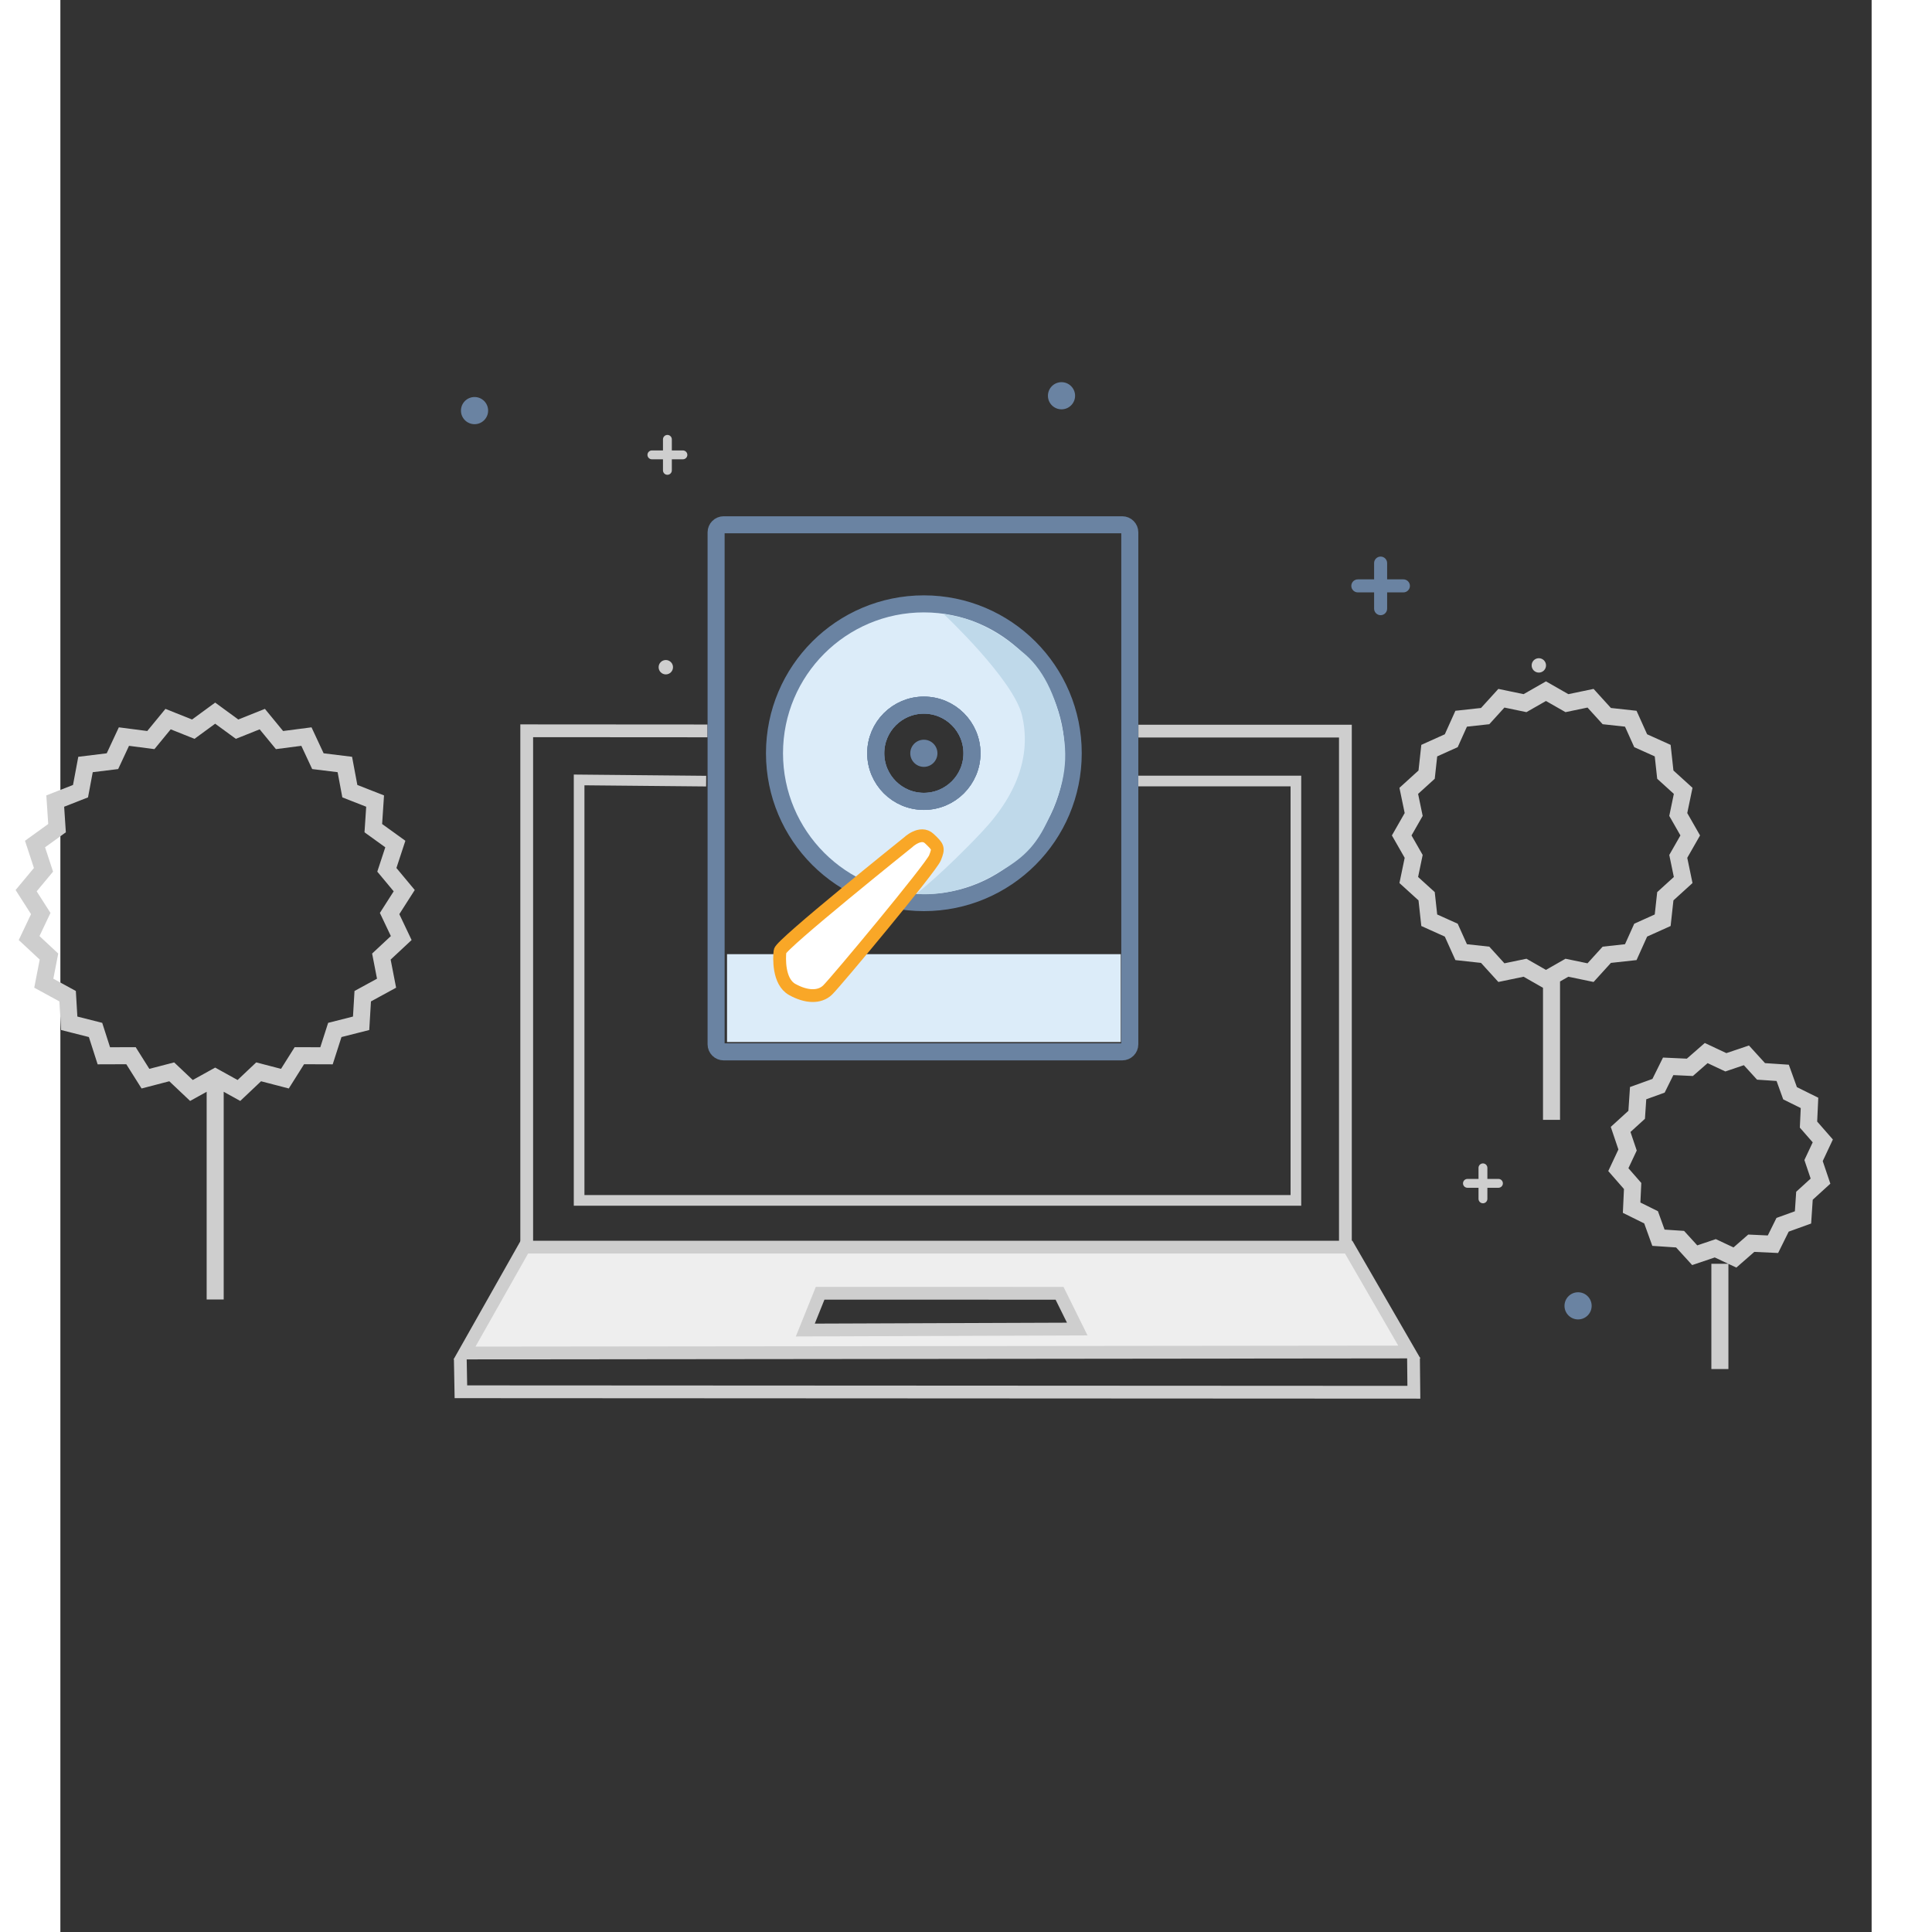 <svg width="200" height="200" version="1.1" viewBox="0 -7 75 80" xmlns="http://www.w3.org/2000/svg">
<rect x="0" y="-7" width="75" height="80" fill="#333333" stroke="none"/>
<defs>
<style type="text/css">.str1 {stroke:#6a83a2;stroke-width:141.11;stroke-miterlimit:22.926}
.str3 {stroke:#CECECE;stroke-width:141.11;stroke-miterlimit:22.926}
.str0 {stroke:#CECECE;stroke-width:105.83;stroke-miterlimit:22.926}
.str4 {stroke:#F9A727;stroke-width:105.83;stroke-miterlimit:22.926}
.str2 {stroke:#CECECE;stroke-width:88.19;stroke-miterlimit:22.926}
.fil1 {fill:none}
.fil2 {fill:#6a83a2}
.fil6 {fill:#BFD9EA}
.fil4 {fill:#CECECE}
.fil0 {fill:#DCECF9}
.fil3 {fill:#EEEEEE}
.fil5 {fill:white}</style>
</defs>
<g transform="matrix(.005 0 0 .005 -54.82 -18.2)" clip-rule="evenodd" fill-rule="evenodd" image-rendering="optimizeQuality" shape-rendering="geometricPrecision">
<rect class="fil0" x="16485" y="10142" width="3261" height="727.6"/>
<polyline class="fil1 str0" points="16323 8293 14826 8292 14826 12619 21606 12619 21606 8295 19892 8295"/>
<path class="fil2" d="m23533 12942c62.11 0 112.4 50.34 112.4 112.5 0 62.11-50.34 112.4-112.4 112.4-62.12 0-112.5-50.34-112.5-112.4 0-62.12 50.34-112.5 112.5-112.5z"/>
<path class="fil2" d="m21655 7092c0-29.67 24.27-53.94 53.94-53.94h134.8v-134.8c0-29.67 24.27-53.94 53.94-53.94s53.94 24.27 53.94 53.94v134.8h134.8c29.67 0 53.94 24.27 53.94 53.94s-24.27 53.94-53.94 53.94h-134.8v134.8c0 29.67-24.27 53.94-53.94 53.94s-53.94-24.27-53.94-53.94v-134.8h-134.8c-29.67 0-53.94-24.27-53.94-53.94z"/>
<path class="fil0 str1" d="m18115 7241c683.1 0 1237 553.8 1237 1237s-553.8 1237-1237 1237-1237-553.8-1237-1237 553.8-1237 1237-1237zm0 838.4c220.1 0 398.5 178.4 398.5 398.5s-178.4 398.5-398.5 398.5-398.5-178.4-398.5-398.5 178.4-398.5 398.5-398.5z" stroke="#3d7ad7"/>
<path class="fil3 str0" d="m14311 13445 495.4-876.5h6827l501.8 868.2zm2945-494.9-122.8 304.7 2252-8.31-146.4-296z"/>
<polyline class="fil1 str2" points="16312 8709 15260 8699 15260 12181 21196 12181 21196 8708 19887 8708"/>
<polyline class="fil1 str0" points="14276 13493 14281 13766 22173 13770 22170 13482"/>
<path class="fil2" d="m19255 5405c62.11 0 112.4 50.34 112.4 112.5 0 62.11-50.34 112.4-112.4 112.4-62.12 0-112.5-50.34-112.5-112.4 0-62.12 50.34-112.5 112.5-112.5z"/>
<path class="fil2" d="m14394 5528c62.11 0 112.4 50.34 112.4 112.5 0 62.11-50.34 112.4-112.4 112.4-62.12 0-112.5-50.34-112.5-112.4 0-62.12 50.34-112.5 112.5-112.5z"/>
<path class="fil4" d="m15978 7706c32.88 0 59.54 26.66 59.54 59.54s-26.66 59.54-59.54 59.54-59.54-26.66-59.54-59.54 26.66-59.54 59.54-59.54z"/>
<path class="fil4" d="m15826 6007c0-20.19 16.51-36.7 36.7-36.7h91.74v-91.74c0-20.19 16.51-36.7 36.7-36.7s36.7 16.51 36.7 36.7v91.74h91.73c20.19 0 36.7 16.51 36.7 36.7s-16.51 36.7-36.7 36.7h-91.73v91.73c0 20.19-16.51 36.7-36.7 36.7s-36.7-16.51-36.7-36.7v-91.73h-91.74c-20.19 0-36.7-16.51-36.7-36.7z"/>
<path class="fil4" d="m22580 12040c0-20.19 16.51-36.7 36.7-36.7h91.74v-91.74c0-20.19 16.51-36.7 36.7-36.7s36.7 16.51 36.7 36.7v91.74h91.73c20.19 0 36.7 16.51 36.7 36.7s-16.51 36.7-36.7 36.7h-91.73v91.73c0 20.19-16.51 36.7-36.7 36.7s-36.7-16.51-36.7-36.7v-91.73h-91.74c-20.19 0-36.7-16.51-36.7-36.7z"/>
<path class="fil1 str3" d="m12246 8146 181.4 132.7 208.7-83.43 142.7 173.7 222.9-28.92 95.03 203.7 223.1 27.44 41.38 220.9 209.3 82.05-14.86 224.3 182.3 131.5-70.17 213.5 143.8 172.7-121.1 189.4 96.38 203-164.4 153.3 42.86 220.6-197.3 107.6-13.36 224.4-217.9 55.17-68.74 214-224.8-.75-119.8 190.2-217.5-56.63-163.3 154.4-196.6-108.9-196.6 108.9-163.3-154.4-217.5 56.63-119.8-190.2-224.8.75-68.74-214-217.9-55.17-13.36-224.4-197.3-107.6 42.86-220.6-164.4-153.3 96.38-203-121.1-189.4 143.8-172.7-70.17-213.5 182.3-131.5-14.86-224.3 209.3-82.05 41.38-220.9 223.1-27.44 95.03-203.7 222.9 28.92 142.7-173.7 208.7 83.43zm0 3016v1840"/>
<path class="fil4" d="m23208 7691c32.88 0 59.54 26.66 59.54 59.54s-26.66 59.54-59.54 59.54-59.54-26.66-59.54-59.54 26.66-59.54 59.54-59.54z"/>
<path class="fil1 str3" d="m23313 10328v1186m-45.93-3550 173.5 99.16 195.7-40.68 134.4 147.9 198.7 21.76 82.09 182.2 182.2 82.09 21.76 198.7 147.9 134.4-40.68 195.7 99.16 173.5-99.16 173.5 40.68 195.7-147.9 134.4-21.76 198.7-182.2 82.09-82.09 182.2-198.7 21.76-134.4 147.9-195.7-40.68-173.5 99.16-173.5-99.16-195.7 40.68-134.4-147.9-198.7-21.76-82.09-182.2-182.2-82.09-21.76-198.7-147.9-134.4 40.68-195.7-99.16-173.5 99.16-173.5-40.68-195.7 147.9-134.4 21.76-198.7 182.2-82.09 82.09-182.2 198.7-21.76 134.4-147.9 195.7 40.68z"/>
<path class="fil1 str3" d="m24594 10961 162.7 76.43 170.3-57.52 121.1 132.9 179.4 12.03 61.01 169.1 161.1 79.76-8.33 179.6 118.3 135.3-76.43 162.7 57.52 170.3-132.9 121.1-12.03 179.4-169.1 61.01-79.76 161.1-179.6-8.33-135.3 118.3-162.7-76.43-170.3 57.52-121.1-132.9-179.4-12.03-61.01-169.1-161.1-79.76 8.33-179.6-118.3-135.4 76.43-162.7-57.52-170.3 132.9-121.1 12.03-179.4 169.1-61.01 79.76-161.1 179.6 8.33zm113.4 1745v871.7"/>
<path class="fil1 str1" d="m16457 6586h3301c34.41 0 62.55 28.14 62.55 62.55v4240c0 34.41-28.14 62.55-62.55 62.55h-3301c-34.41 0-62.55-28.14-62.55-62.55v-4240c0-34.41 28.14-62.55 62.55-62.55z" stroke="#3d7ad7"/>
<path class="fil2" d="m18115 8366c62.11 0 112.4 50.34 112.4 112.5 0 62.11-50.34 112.4-112.4 112.4-62.12 0-112.5-50.34-112.5-112.4 0-62.12 50.34-112.5 112.5-112.5z"/>
<circle class="fil1 str1" cx="18115" cy="8478" r="398.5"/>
<path class="fil1 str1" d="m18115 8080c220.1 0 398.5 178.4 398.5 398.5s-178.4 398.5-398.5 398.5-398.5-178.4-398.5-398.5 178.4-398.5 398.5-398.5z" stroke="#3d7ad7"/>
<path class="fil5 str4" d="m17983 9217s105-100.9 177.8-31.42 79.38 76.07 46.3 158.8-822.7 1031-889.6 1095-176.9 59.51-292.7-4.97-107.6-261.4-101-317.6 1059-899.5 1059-899.5z"/>
<path class="fil6" d="m18278 7324s581 544.5 650.4 842.2-13.72 624.6-331.2 961.9-544.5 514.2-544.5 514.2 294.8 39.81 633.8-150.4c207.6-116.5 334.1-206.7 444.9-436.6s186.9-443.2 140.6-724.3-148.8-525.9-317.5-671.4-262.9-193.4-325.7-224.9-122.4-71.11-350.7-110.8z"/>
</g>
</svg>
